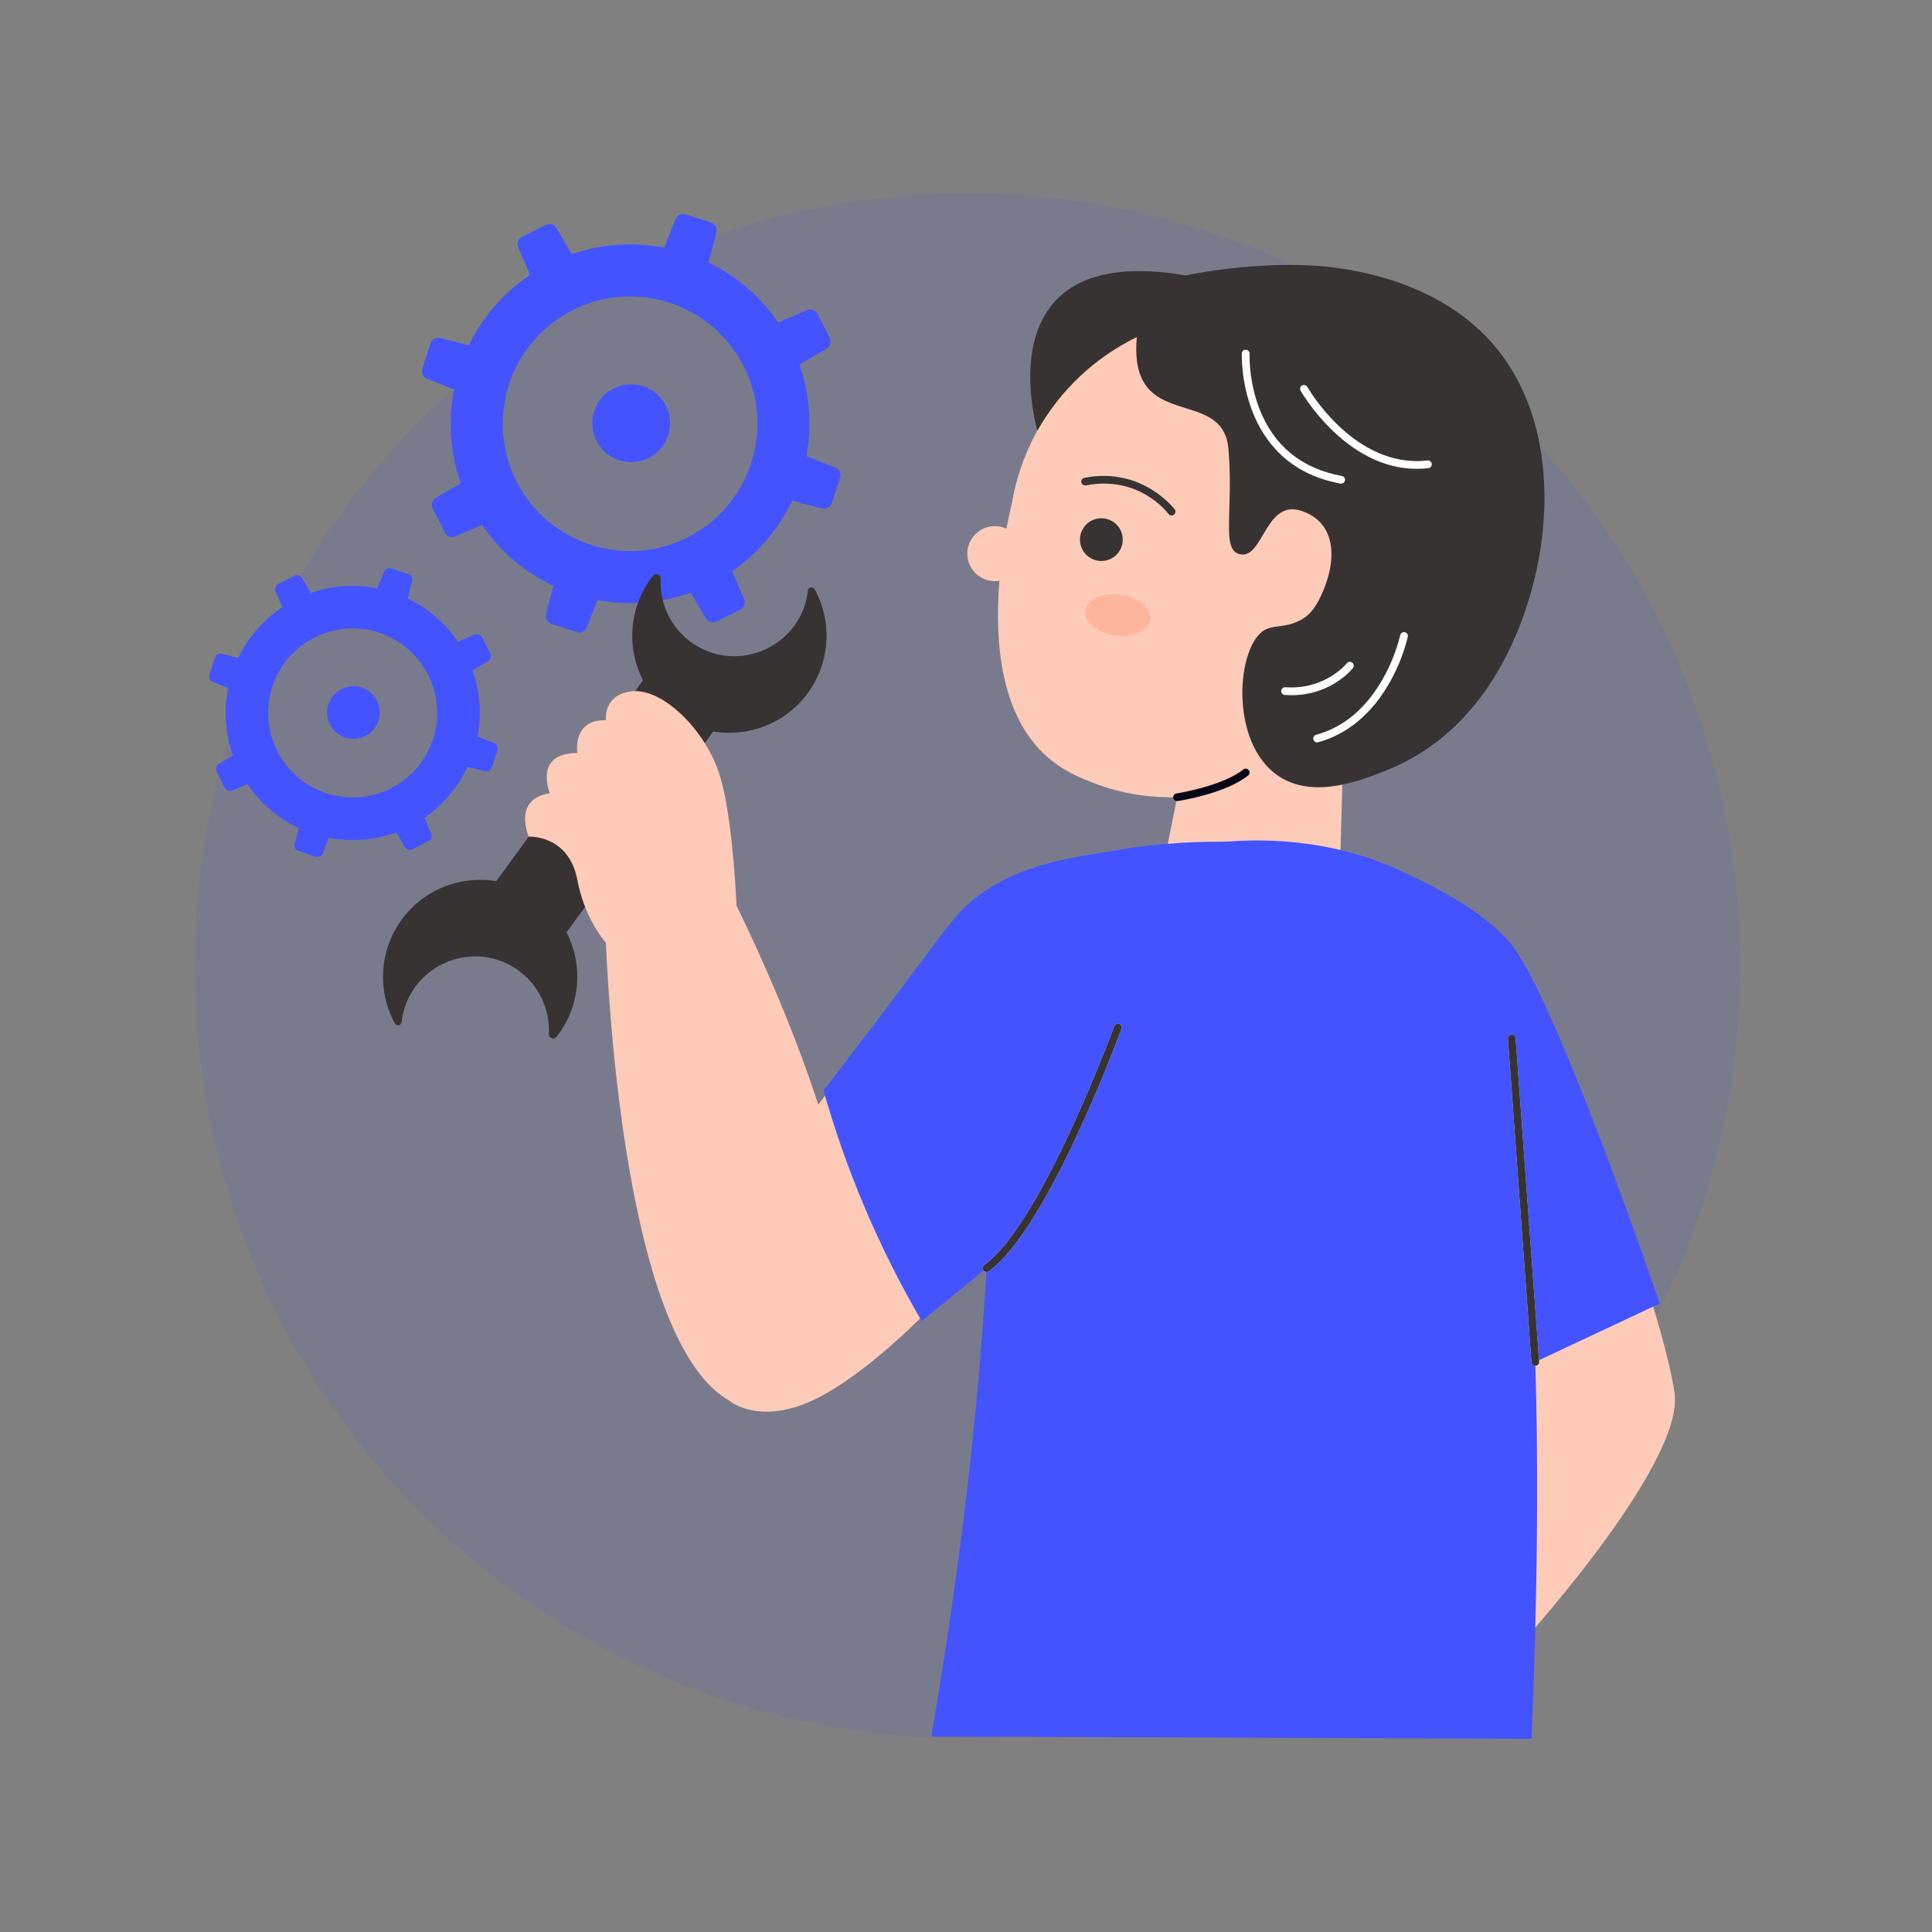 <svg xmlns="http://www.w3.org/2000/svg" width="200" height="200" viewBox="0 0 200 200" fill="none"><rect x="0" y="0" width="200" height="200" fill="#808080" stroke="none"/><g clip-path="url(#clip0_1668_2200)"><g clip-path="url(#clip1_1668_2200)"><path opacity="0.1" d="M156.708 156.569C187.95 125.327 187.95 74.673 156.708 43.431C125.466 12.19 74.812 12.19 43.571 43.431C12.329 74.673 12.329 125.327 43.571 156.569C74.812 187.81 125.466 187.81 156.708 156.569Z" fill="#4353FF"></path><path d="M36.523 86.957C34.088 86.959 31.7 86.285 29.626 85.01C27.552 83.734 25.872 81.908 24.775 79.734C21.503 73.263 24.105 65.337 30.576 62.065C37.047 58.793 44.973 61.396 48.245 67.866C52.683 76.644 46.218 86.957 36.523 86.957ZM32.561 65.992C31.017 66.773 29.739 67.994 28.889 69.501C28.038 71.009 27.654 72.734 27.785 74.46C27.915 76.186 28.554 77.834 29.622 79.196C30.689 80.559 32.136 81.574 33.78 82.114C35.424 82.654 37.192 82.694 38.859 82.229C40.526 81.764 42.018 80.816 43.146 79.503C44.274 78.191 44.987 76.573 45.196 74.855C45.404 73.137 45.099 71.396 44.318 69.852C43.269 67.783 41.442 66.215 39.238 65.491C37.034 64.767 34.633 64.947 32.561 65.992Z" fill="#4353FF"></path><path d="M26.369 77.626L27.417 79.699C27.453 79.769 27.473 79.847 27.478 79.926C27.483 80.005 27.471 80.084 27.444 80.159C27.417 80.233 27.375 80.302 27.321 80.359C27.266 80.417 27.201 80.463 27.128 80.494L24.033 81.823C23.898 81.882 23.745 81.886 23.606 81.836C23.467 81.785 23.353 81.684 23.286 81.552L22.428 79.854C22.361 79.723 22.347 79.57 22.389 79.429C22.43 79.287 22.525 79.167 22.652 79.092L25.557 77.388C25.625 77.347 25.701 77.322 25.78 77.312C25.859 77.302 25.939 77.309 26.015 77.331C26.091 77.354 26.161 77.391 26.222 77.442C26.283 77.493 26.333 77.555 26.369 77.626ZM46.804 69.895L45.756 67.823C45.72 67.752 45.699 67.675 45.695 67.596C45.69 67.517 45.701 67.437 45.728 67.363C45.755 67.288 45.798 67.22 45.852 67.162C45.907 67.105 45.972 67.059 46.045 67.028L49.139 65.698C49.275 65.64 49.428 65.635 49.566 65.686C49.705 65.736 49.82 65.838 49.886 65.97L50.745 67.667C50.811 67.799 50.825 67.951 50.784 68.093C50.742 68.235 50.648 68.355 50.52 68.43L47.615 70.134C47.547 70.174 47.471 70.2 47.393 70.21C47.314 70.219 47.234 70.213 47.158 70.19C47.082 70.168 47.011 70.13 46.951 70.079C46.89 70.029 46.84 69.966 46.804 69.895Z" fill="#6556FF"></path><path d="M26.369 77.626L27.417 79.699C27.453 79.769 27.474 79.847 27.479 79.926C27.484 80.005 27.472 80.084 27.445 80.159C27.418 80.233 27.376 80.302 27.321 80.359C27.267 80.417 27.201 80.463 27.128 80.494L24.034 81.823C23.898 81.882 23.745 81.886 23.607 81.836C23.468 81.785 23.353 81.684 23.287 81.552L22.428 79.854C22.362 79.723 22.348 79.57 22.389 79.429C22.431 79.287 22.525 79.167 22.653 79.092L25.558 77.388C25.626 77.347 25.702 77.322 25.781 77.312C25.859 77.302 25.939 77.309 26.015 77.331C26.091 77.354 26.162 77.391 26.223 77.442C26.284 77.493 26.334 77.555 26.369 77.626ZM46.805 69.895L45.757 67.823C45.721 67.752 45.7 67.675 45.695 67.596C45.691 67.517 45.702 67.437 45.729 67.363C45.756 67.288 45.798 67.22 45.853 67.162C45.907 67.105 45.973 67.059 46.046 67.028L49.14 65.698C49.276 65.64 49.428 65.636 49.567 65.686C49.706 65.736 49.82 65.838 49.887 65.97L50.745 67.667C50.812 67.799 50.826 67.951 50.784 68.093C50.743 68.235 50.648 68.355 50.521 68.43L47.616 70.134C47.548 70.174 47.472 70.2 47.393 70.21C47.315 70.219 47.235 70.213 47.159 70.19C47.083 70.168 47.012 70.13 46.951 70.079C46.89 70.029 46.84 69.966 46.805 69.895ZM32.722 63.543L30.649 64.591C30.578 64.627 30.501 64.648 30.422 64.653C30.343 64.657 30.264 64.646 30.189 64.619C30.114 64.592 30.046 64.55 29.989 64.495C29.931 64.441 29.885 64.375 29.854 64.302L28.525 61.208C28.466 61.072 28.462 60.919 28.512 60.78C28.563 60.642 28.664 60.527 28.796 60.461L30.494 59.602C30.625 59.535 30.777 59.522 30.919 59.563C31.061 59.605 31.181 59.699 31.256 59.826L32.96 62.731C33 62.8 33.026 62.876 33.035 62.954C33.045 63.033 33.039 63.113 33.016 63.189C32.994 63.265 32.956 63.336 32.906 63.397C32.855 63.457 32.792 63.507 32.722 63.543ZM40.453 83.979L42.525 82.931C42.596 82.895 42.673 82.874 42.752 82.869C42.831 82.864 42.91 82.876 42.985 82.903C43.059 82.93 43.128 82.972 43.185 83.026C43.243 83.081 43.289 83.147 43.32 83.219L44.65 86.314C44.708 86.45 44.713 86.603 44.662 86.741C44.612 86.88 44.51 86.995 44.379 87.061L42.681 87.92C42.549 87.987 42.397 88.001 42.255 87.959C42.113 87.917 41.993 87.823 41.918 87.696L40.214 84.79C40.174 84.722 40.148 84.646 40.138 84.567C40.129 84.489 40.135 84.409 40.157 84.333C40.18 84.257 40.218 84.186 40.268 84.125C40.319 84.064 40.382 84.014 40.453 83.979ZM26.629 69.269L25.904 71.476C25.88 71.551 25.84 71.62 25.787 71.68C25.735 71.739 25.67 71.787 25.599 71.82C25.527 71.854 25.449 71.873 25.369 71.875C25.29 71.877 25.211 71.863 25.138 71.834L22.01 70.585C21.873 70.531 21.762 70.426 21.699 70.292C21.637 70.158 21.627 70.006 21.674 69.865L22.267 68.058C22.313 67.918 22.411 67.8 22.54 67.73C22.67 67.659 22.822 67.64 22.965 67.677L26.224 68.526C26.301 68.546 26.372 68.582 26.435 68.631C26.497 68.68 26.549 68.741 26.587 68.81C26.625 68.88 26.648 68.956 26.655 69.035C26.663 69.114 26.654 69.194 26.629 69.269ZM46.545 78.253L47.27 76.046C47.294 75.971 47.334 75.901 47.387 75.842C47.44 75.783 47.504 75.735 47.575 75.701C47.647 75.668 47.725 75.649 47.804 75.647C47.884 75.645 47.963 75.659 48.036 75.688L51.165 76.936C51.302 76.991 51.413 77.096 51.475 77.23C51.538 77.363 51.547 77.516 51.501 77.656L50.907 79.464C50.861 79.604 50.764 79.721 50.634 79.792C50.504 79.863 50.353 79.882 50.21 79.844L46.95 78.995C46.874 78.975 46.802 78.94 46.739 78.891C46.677 78.842 46.625 78.781 46.587 78.712C46.549 78.642 46.526 78.565 46.519 78.486C46.511 78.407 46.521 78.328 46.545 78.253ZM41.079 63.803L38.872 63.078C38.797 63.053 38.727 63.014 38.668 62.961C38.609 62.908 38.561 62.844 38.527 62.772C38.494 62.7 38.475 62.623 38.473 62.543C38.471 62.464 38.485 62.385 38.514 62.312L39.763 59.183C39.817 59.046 39.922 58.935 40.056 58.872C40.19 58.81 40.342 58.801 40.483 58.847L42.29 59.44C42.43 59.486 42.548 59.584 42.618 59.713C42.689 59.843 42.708 59.995 42.67 60.138L41.822 63.397C41.802 63.474 41.766 63.546 41.717 63.608C41.669 63.671 41.608 63.723 41.538 63.761C41.468 63.799 41.392 63.822 41.313 63.829C41.234 63.836 41.154 63.827 41.079 63.803ZM32.095 83.719L34.302 84.444C34.377 84.468 34.447 84.508 34.506 84.561C34.565 84.613 34.613 84.677 34.647 84.749C34.68 84.821 34.699 84.899 34.701 84.978C34.703 85.058 34.689 85.136 34.66 85.21L33.412 88.338C33.357 88.475 33.252 88.587 33.118 88.649C32.984 88.712 32.832 88.721 32.692 88.675L30.884 88.081C30.744 88.035 30.626 87.938 30.556 87.808C30.485 87.678 30.466 87.526 30.504 87.384L31.353 84.124C31.373 84.047 31.408 83.976 31.457 83.913C31.506 83.851 31.567 83.799 31.636 83.761C31.706 83.723 31.782 83.7 31.861 83.692C31.94 83.685 32.02 83.694 32.095 83.719ZM81.798 35.49C86.418 44.627 82.743 55.819 73.606 60.44C64.469 65.061 53.276 61.386 48.656 52.248C44.036 43.111 47.711 31.919 56.848 27.298C65.985 22.678 77.177 26.353 81.798 35.49ZM53.461 49.818C56.741 56.306 64.689 58.915 71.176 55.634C77.664 52.354 80.273 44.407 76.993 37.919C73.712 31.432 65.765 28.823 59.278 32.103C52.79 35.384 50.181 43.331 53.461 49.818Z" fill="#4353FF"></path><path d="M50.525 49.416L52.045 52.421C52.097 52.524 52.127 52.636 52.134 52.751C52.141 52.865 52.124 52.98 52.085 53.088C52.046 53.196 51.985 53.295 51.906 53.379C51.827 53.462 51.732 53.529 51.626 53.574L47.139 55.502C46.943 55.586 46.721 55.593 46.52 55.519C46.319 55.446 46.153 55.299 46.056 55.108L44.811 52.647C44.715 52.456 44.694 52.235 44.755 52.03C44.815 51.824 44.952 51.65 45.136 51.541L49.349 49.07C49.448 49.012 49.558 48.975 49.672 48.961C49.786 48.947 49.901 48.956 50.012 48.989C50.122 49.021 50.224 49.076 50.313 49.149C50.401 49.223 50.473 49.314 50.525 49.416ZM80.155 38.207L78.636 35.202C78.584 35.099 78.554 34.987 78.547 34.873C78.54 34.758 78.556 34.643 78.596 34.535C78.635 34.427 78.696 34.328 78.775 34.245C78.854 34.161 78.949 34.094 79.055 34.049L83.542 32.121C83.738 32.037 83.96 32.031 84.161 32.104C84.362 32.177 84.528 32.324 84.625 32.515L85.869 34.976C85.966 35.167 85.986 35.388 85.926 35.593C85.865 35.799 85.729 35.974 85.544 36.082L81.332 38.553C81.233 38.611 81.123 38.648 81.009 38.663C80.895 38.676 80.779 38.667 80.669 38.635C80.558 38.602 80.456 38.547 80.368 38.474C80.279 38.4 80.207 38.309 80.155 38.207Z" fill="#4353FF"></path><path d="M50.524 49.416L52.044 52.421C52.096 52.524 52.127 52.636 52.133 52.751C52.14 52.865 52.124 52.98 52.084 53.088C52.045 53.196 51.984 53.295 51.905 53.379C51.826 53.462 51.731 53.529 51.626 53.574L47.139 55.502C46.942 55.586 46.72 55.593 46.519 55.519C46.318 55.446 46.152 55.299 46.056 55.108L44.81 52.647C44.714 52.456 44.694 52.235 44.754 52.03C44.815 51.824 44.951 51.65 45.136 51.541L49.348 49.07C49.447 49.012 49.557 48.975 49.671 48.961C49.785 48.947 49.901 48.956 50.011 48.989C50.121 49.021 50.224 49.076 50.312 49.149C50.4 49.223 50.473 49.314 50.524 49.416ZM80.154 38.207L78.635 35.202C78.583 35.099 78.553 34.987 78.546 34.873C78.539 34.758 78.556 34.643 78.595 34.535C78.634 34.427 78.695 34.328 78.774 34.245C78.853 34.161 78.948 34.094 79.054 34.049L83.541 32.122C83.737 32.037 83.959 32.031 84.16 32.104C84.361 32.177 84.527 32.324 84.624 32.515L85.868 34.976C85.965 35.167 85.985 35.388 85.925 35.593C85.864 35.799 85.728 35.974 85.543 36.082L81.331 38.553C81.232 38.611 81.122 38.648 81.008 38.663C80.894 38.676 80.778 38.667 80.668 38.635C80.558 38.602 80.455 38.547 80.367 38.474C80.279 38.4 80.206 38.31 80.154 38.207ZM59.735 28.997L56.729 30.516C56.627 30.568 56.515 30.598 56.4 30.605C56.285 30.612 56.17 30.595 56.062 30.556C55.954 30.517 55.855 30.456 55.772 30.377C55.688 30.298 55.622 30.203 55.577 30.097L53.649 25.61C53.565 25.413 53.559 25.192 53.632 24.991C53.705 24.789 53.852 24.623 54.043 24.527L56.504 23.282C56.695 23.186 56.916 23.166 57.121 23.226C57.327 23.286 57.501 23.423 57.61 23.607L60.081 27.82C60.139 27.919 60.176 28.029 60.19 28.143C60.204 28.257 60.195 28.373 60.162 28.483C60.13 28.593 60.075 28.696 60.002 28.784C59.928 28.872 59.837 28.945 59.735 28.997ZM70.944 58.627L73.949 57.107C74.052 57.055 74.164 57.025 74.278 57.018C74.393 57.011 74.508 57.028 74.616 57.067C74.724 57.106 74.823 57.167 74.906 57.246C74.99 57.325 75.057 57.42 75.102 57.526L77.029 62.013C77.114 62.21 77.12 62.431 77.047 62.632C76.974 62.834 76.827 62.999 76.636 63.096L74.175 64.341C73.984 64.437 73.763 64.457 73.558 64.397C73.352 64.337 73.177 64.2 73.069 64.016L70.598 59.803C70.54 59.704 70.502 59.594 70.488 59.48C70.474 59.366 70.484 59.25 70.516 59.14C70.549 59.03 70.603 58.927 70.677 58.839C70.751 58.751 70.841 58.678 70.944 58.627ZM50.901 37.299L49.851 40.498C49.815 40.607 49.757 40.708 49.681 40.794C49.604 40.88 49.511 40.95 49.407 40.998C49.303 41.047 49.19 41.074 49.075 41.077C48.96 41.08 48.846 41.06 48.739 41.017L44.203 39.207C44.005 39.128 43.843 38.976 43.753 38.782C43.662 38.588 43.649 38.367 43.716 38.163L44.576 35.543C44.643 35.339 44.784 35.169 44.972 35.067C45.16 34.964 45.38 34.937 45.587 34.991L50.313 36.222C50.425 36.251 50.529 36.302 50.619 36.373C50.71 36.444 50.785 36.532 50.84 36.633C50.895 36.734 50.929 36.845 50.939 36.96C50.95 37.074 50.937 37.19 50.901 37.299ZM79.778 50.324L80.828 47.125C80.864 47.016 80.922 46.915 80.998 46.829C81.074 46.743 81.168 46.674 81.272 46.625C81.376 46.577 81.489 46.55 81.604 46.546C81.719 46.543 81.833 46.563 81.939 46.606L86.475 48.416C86.674 48.495 86.835 48.648 86.926 48.842C87.016 49.035 87.03 49.257 86.963 49.46L86.103 52.08C86.036 52.283 85.894 52.454 85.707 52.556C85.519 52.659 85.299 52.686 85.091 52.632L80.365 51.401C80.254 51.372 80.15 51.321 80.06 51.25C79.969 51.179 79.894 51.09 79.839 50.99C79.784 50.889 79.75 50.778 79.74 50.663C79.729 50.549 79.742 50.434 79.778 50.324ZM71.852 29.373L68.653 28.323C68.544 28.287 68.443 28.229 68.357 28.153C68.271 28.076 68.202 27.983 68.153 27.879C68.104 27.775 68.078 27.662 68.074 27.547C68.071 27.433 68.091 27.318 68.134 27.211L69.944 22.676C70.023 22.477 70.175 22.316 70.369 22.225C70.563 22.134 70.784 22.121 70.988 22.188L73.608 23.048C73.811 23.115 73.982 23.257 74.084 23.445C74.187 23.633 74.214 23.852 74.16 24.06L72.929 28.785C72.9 28.897 72.849 29.001 72.778 29.091C72.707 29.182 72.619 29.257 72.518 29.312C72.417 29.367 72.306 29.401 72.191 29.411C72.077 29.422 71.961 29.409 71.852 29.373ZM58.827 58.251L62.026 59.3C62.135 59.336 62.236 59.394 62.322 59.47C62.408 59.547 62.477 59.64 62.526 59.744C62.575 59.848 62.601 59.961 62.605 60.076C62.608 60.191 62.588 60.305 62.545 60.412L60.735 64.948C60.656 65.146 60.504 65.308 60.31 65.398C60.116 65.489 59.895 65.502 59.691 65.435L57.071 64.575C56.867 64.508 56.697 64.367 56.594 64.179C56.492 63.991 56.465 63.771 56.519 63.564L57.75 58.838C57.779 58.727 57.83 58.623 57.901 58.532C57.972 58.441 58.06 58.366 58.161 58.311C58.262 58.256 58.373 58.222 58.488 58.212C58.602 58.202 58.717 58.215 58.827 58.251Z" fill="#4353FF"></path><path d="M65.34 47.839C67.564 47.839 69.367 46.036 69.367 43.812C69.367 41.587 67.564 39.785 65.34 39.785C63.115 39.785 61.312 41.587 61.312 43.812C61.312 46.036 63.115 47.839 65.34 47.839Z" fill="#4353FF"></path><path d="M36.587 76.484C38.091 76.484 39.31 75.265 39.31 73.761C39.31 72.257 38.091 71.038 36.587 71.038C35.083 71.038 33.863 72.257 33.863 73.761C33.863 75.265 35.083 76.484 36.587 76.484Z" fill="#4353FF"></path><path d="M166.755 122.483C166.755 122.483 172.168 136.636 173.341 144.126C174.513 151.617 156.797 170.896 156.797 170.896L139.602 158.13L150.284 136.75L166.755 122.484" fill="#FFCBB9"></path><path d="M152.004 52.92C150.067 39.96 137.128 30.812 125.097 32.446C114.467 33.889 106.422 42.112 104.732 52.162C104.586 52.763 104.388 53.644 104.186 54.724C103.781 54.537 103.337 54.447 102.891 54.463C102.445 54.478 102.009 54.598 101.618 54.813C101.227 55.028 100.891 55.331 100.639 55.699C100.386 56.067 100.224 56.489 100.164 56.932C100.105 57.374 100.15 57.824 100.296 58.246C100.442 58.667 100.685 59.049 101.005 59.36C101.326 59.67 101.714 59.901 102.14 60.034C102.566 60.167 103.018 60.199 103.458 60.125C102.945 66.412 103.531 74.455 108.815 78.693C110.404 79.967 111.965 80.575 113.27 81.079C116.256 82.233 119.202 82.586 121.852 82.531L119.118 96.252L138.528 96.382C138.702 90.303 138.876 84.224 139.049 78.145C148.334 72.858 153.473 62.745 152.004 52.92Z" fill="#FFCBB9"></path><path d="M49.168 94.23L56.435 99.54L76.273 72.388L69.006 67.078L49.168 94.23Z" fill="#383333"></path><path d="M71.851 66.692C76.554 69.773 83 66.818 83.63 61.144C83.638 61.064 83.672 60.988 83.726 60.928C83.781 60.869 83.853 60.828 83.932 60.813C84.011 60.797 84.094 60.807 84.166 60.842C84.239 60.877 84.299 60.934 84.337 61.005C85.289 62.753 85.701 64.743 85.521 66.724C85.341 68.706 84.577 70.589 83.326 72.137C80.077 76.167 74.194 77.055 69.898 74.164C68.751 73.394 67.774 72.395 67.03 71.23C66.286 70.066 65.79 68.76 65.572 67.395C65.355 66.03 65.422 64.635 65.768 63.297C66.114 61.959 66.732 60.706 67.584 59.618C67.855 59.272 68.417 59.466 68.395 59.905C68.327 61.24 68.611 62.569 69.217 63.76C69.823 64.951 70.732 65.962 71.851 66.692ZM53.359 100.248C48.656 97.167 42.21 100.122 41.58 105.796C41.572 105.876 41.538 105.951 41.484 106.011C41.429 106.071 41.357 106.111 41.278 106.127C41.199 106.142 41.117 106.132 41.044 106.097C40.971 106.063 40.911 106.006 40.873 105.934C39.922 104.187 39.51 102.197 39.69 100.215C39.87 98.234 40.633 96.35 41.884 94.803C45.133 90.772 51.017 89.885 55.312 92.775C56.46 93.546 57.436 94.544 58.18 95.709C58.925 96.874 59.421 98.179 59.638 99.544C59.855 100.909 59.789 102.304 59.443 103.643C59.097 104.981 58.479 106.233 57.627 107.322C57.356 107.668 56.794 107.474 56.815 107.035C56.883 105.7 56.6 104.371 55.993 103.18C55.387 101.989 54.479 100.978 53.359 100.248ZM107.39 44.565C107.39 44.565 101.532 24.866 122.766 28.514C122.766 28.514 128.237 27.276 134.848 27.439C138.338 27.525 147.595 28.466 153.769 34.767C163.531 44.727 160.334 63.229 152.988 72.544C151.958 73.85 148.988 77.524 143.771 79.644C141.028 80.758 136.015 82.795 132.34 80.328C127.166 76.853 128.028 66.716 130.973 65.184C132.01 64.644 133.228 65.056 134.907 64.031C135.562 63.631 136.181 62.926 136.8 61.569C138.495 57.857 138.3 54.047 134.685 52.874C131.07 51.702 130.777 57.625 128.53 57.399C126.283 57.173 127.748 52.999 127.162 46.44C126.576 39.88 116.773 44.928 117.685 34.897C113.293 37.034 109.783 40.395 107.39 44.565Z" fill="#383333"></path><path d="M96.41 179.767C106.841 118.72 98.866 104.858 108.584 94.797C117.777 85.278 138.882 83.997 150.534 93.638C150.534 93.638 161.754 102.921 158.547 180C158.587 180 141.647 179.937 96.41 179.767Z" fill="#4353FF"></path><path d="M121.458 82.592C121.442 82.487 121.468 82.38 121.531 82.294C121.594 82.209 121.688 82.152 121.793 82.136C121.84 82.129 126.536 81.392 128.705 79.657C128.787 79.591 128.893 79.56 128.999 79.572C129.104 79.583 129.201 79.636 129.267 79.719C129.333 79.802 129.364 79.908 129.352 80.013C129.341 80.119 129.287 80.215 129.205 80.282C126.868 82.151 122.115 82.896 121.914 82.926C121.862 82.934 121.809 82.932 121.758 82.919C121.707 82.907 121.659 82.885 121.616 82.853C121.574 82.822 121.538 82.783 121.511 82.738C121.484 82.693 121.466 82.644 121.458 82.592Z" fill="#080717"></path><path d="M141.186 88.667C141.186 88.667 151.489 92.149 156.179 97.425C160.869 102.701 171.811 134.942 171.811 134.942L152.252 144.126L141.186 124.977V88.667Z" fill="#4353FF"></path><path d="M116.691 90.429C116.691 90.429 105.831 93.126 98.015 98.988C94.694 101.479 89.539 107.85 84.708 114.355C81.976 105.954 78.338 98.041 76.244 93.754C76.132 91.34 75.681 83.603 74.371 79.839C72.808 75.344 68.509 71.241 65.447 71.561C62.384 71.882 62.722 74.563 62.722 74.563C59.215 74.433 59.764 77.95 59.764 77.95C55.186 77.95 56.916 82.118 56.916 82.118C53.008 82.705 54.74 86.606 54.74 86.606C54.74 86.606 58.87 86.385 59.764 91.079C60.401 94.425 61.905 96.615 62.719 97.602C63.184 107.806 65.436 139.443 75.55 145.018C75.509 145.048 78.545 147.512 84.011 145.021C89.548 142.497 96.033 135.695 96.033 135.695L95.794 134.906C104.418 128.096 114.272 119.332 116.691 113.187C121.203 101.724 116.691 90.429 116.691 90.429Z" fill="#FFCBB9"></path><path d="M128.334 87.167C124.183 87.031 120.028 87.292 115.926 87.948C109.801 88.933 105.465 89.629 101.271 92.736C98.345 94.903 98.102 96.287 85.248 112.886C87.615 121.238 91.03 129.256 95.409 136.75L105.309 128.69C121.637 121.431 130.688 104.725 128.334 87.167Z" fill="#4353FF"></path><path d="M138.756 50.057C128.114 48.096 128.549 36.698 128.554 36.583C128.556 36.531 128.569 36.479 128.591 36.431C128.613 36.384 128.645 36.341 128.684 36.306C128.723 36.27 128.769 36.243 128.818 36.225C128.868 36.208 128.921 36.2 128.973 36.203C129.079 36.209 129.179 36.256 129.25 36.334C129.321 36.413 129.358 36.516 129.353 36.622C129.335 38.559 129.678 40.483 130.366 42.294C131.863 46.155 134.735 48.502 138.901 49.27C138.953 49.279 139.003 49.298 139.048 49.327C139.092 49.355 139.131 49.392 139.161 49.435C139.192 49.479 139.213 49.528 139.224 49.58C139.236 49.631 139.237 49.685 139.227 49.737C139.217 49.789 139.197 49.839 139.169 49.883C139.14 49.927 139.102 49.966 139.058 49.995C139.015 50.025 138.965 50.046 138.913 50.056C138.861 50.067 138.808 50.067 138.756 50.057ZM146.67 48.533C139.253 48.533 134.685 40.531 134.637 40.446C134.585 40.353 134.572 40.244 134.601 40.142C134.63 40.04 134.698 39.953 134.791 39.901C134.883 39.85 134.993 39.837 135.095 39.865C135.197 39.894 135.283 39.963 135.335 40.055C135.383 40.14 140.19 48.542 147.772 47.669C147.824 47.663 147.877 47.667 147.928 47.682C147.978 47.696 148.025 47.721 148.066 47.753C148.108 47.786 148.142 47.827 148.167 47.873C148.193 47.918 148.209 47.969 148.215 48.021C148.221 48.073 148.217 48.126 148.202 48.177C148.188 48.227 148.163 48.274 148.131 48.316C148.098 48.357 148.058 48.391 148.012 48.416C147.966 48.442 147.915 48.458 147.863 48.464C147.467 48.51 147.069 48.532 146.67 48.533ZM136.248 76.066C139.106 75.282 141.436 73.319 143.174 70.232C143.967 68.828 144.564 67.322 144.951 65.756C144.973 65.652 145.035 65.561 145.124 65.504C145.213 65.446 145.321 65.425 145.425 65.447C145.529 65.469 145.619 65.532 145.677 65.621C145.735 65.71 145.755 65.818 145.733 65.921C145.336 67.56 144.713 69.136 143.883 70.604C142.062 73.849 139.495 76.005 136.46 76.838C135.944 76.98 135.743 76.205 136.248 76.066ZM133.682 71.967C133.462 71.967 133.235 71.959 133.004 71.943C132.898 71.936 132.799 71.887 132.73 71.807C132.66 71.727 132.625 71.622 132.633 71.516C132.64 71.411 132.689 71.312 132.769 71.242C132.849 71.173 132.954 71.138 133.059 71.145C137.194 71.431 139.404 68.69 139.426 68.662C139.491 68.58 139.587 68.527 139.692 68.515C139.796 68.502 139.902 68.532 139.985 68.597C140.068 68.662 140.122 68.757 140.135 68.862C140.148 68.966 140.12 69.072 140.056 69.156C139.962 69.276 137.81 71.967 133.682 71.967ZM158.932 141.39C158.831 141.39 158.734 141.352 158.66 141.283C158.586 141.214 158.541 141.12 158.533 141.019L156.1 107.528C156.093 107.422 156.127 107.318 156.197 107.238C156.266 107.157 156.365 107.108 156.471 107.1C156.576 107.093 156.681 107.127 156.761 107.197C156.841 107.266 156.891 107.365 156.898 107.47L159.332 140.961C159.336 141.016 159.328 141.071 159.31 141.123C159.292 141.175 159.263 141.222 159.225 141.263C159.188 141.303 159.142 141.335 159.092 141.357C159.041 141.379 158.987 141.39 158.932 141.39ZM102.129 131.68C102.044 131.68 101.962 131.653 101.893 131.604C101.825 131.554 101.774 131.484 101.748 131.403C101.722 131.323 101.722 131.236 101.748 131.156C101.774 131.076 101.825 131.006 101.894 130.956C107.821 126.662 115.27 106.428 115.344 106.224C115.362 106.174 115.389 106.128 115.425 106.089C115.46 106.05 115.503 106.018 115.551 105.995C115.599 105.973 115.651 105.96 115.704 105.958C115.756 105.955 115.809 105.963 115.859 105.982C115.909 106 115.954 106.028 115.993 106.064C116.032 106.099 116.063 106.143 116.085 106.191C116.107 106.239 116.119 106.291 116.121 106.344C116.123 106.397 116.114 106.449 116.096 106.499C115.788 107.341 108.486 127.169 102.363 131.604C102.295 131.653 102.213 131.68 102.129 131.68Z" fill="white"></path><path d="M158.932 141.39C158.831 141.39 158.734 141.352 158.66 141.283C158.586 141.214 158.541 141.12 158.533 141.019L156.1 107.528C156.093 107.422 156.127 107.318 156.197 107.237C156.266 107.157 156.365 107.108 156.471 107.1C156.576 107.093 156.681 107.127 156.761 107.197C156.841 107.266 156.891 107.364 156.898 107.47L159.332 140.961C159.336 141.016 159.328 141.071 159.31 141.123C159.292 141.175 159.263 141.222 159.225 141.263C159.188 141.303 159.142 141.335 159.092 141.357C159.041 141.379 158.987 141.39 158.932 141.39ZM102.129 131.68C102.044 131.68 101.962 131.653 101.893 131.604C101.825 131.554 101.774 131.484 101.748 131.403C101.722 131.323 101.722 131.236 101.748 131.156C101.774 131.076 101.825 131.006 101.894 130.956C107.821 126.662 115.27 106.428 115.344 106.224C115.362 106.174 115.389 106.128 115.425 106.089C115.46 106.05 115.503 106.018 115.551 105.995C115.599 105.973 115.651 105.96 115.704 105.958C115.756 105.955 115.809 105.963 115.859 105.982C115.909 106 115.954 106.028 115.993 106.063C116.032 106.099 116.063 106.143 116.085 106.191C116.107 106.239 116.119 106.291 116.121 106.344C116.123 106.397 116.114 106.449 116.096 106.499C115.788 107.34 108.486 127.169 102.363 131.604C102.295 131.653 102.213 131.68 102.129 131.68Z" fill="#383333"></path><path d="M114.012 58.076C115.235 58.076 116.226 57.085 116.226 55.862C116.226 54.639 115.235 53.648 114.012 53.648C112.79 53.648 111.799 54.639 111.799 55.862C111.799 57.085 112.79 58.076 114.012 58.076Z" fill="#383333"></path><path d="M121.283 53.366C121.221 53.366 121.159 53.352 121.103 53.324C121.047 53.296 120.999 53.255 120.962 53.205C120.839 53.04 117.899 49.187 112.412 50.246C112.307 50.266 112.2 50.244 112.112 50.185C112.024 50.125 111.963 50.033 111.943 49.929C111.923 49.825 111.945 49.717 112.004 49.629C112.064 49.541 112.155 49.481 112.26 49.461C118.257 48.303 121.572 52.684 121.605 52.729C121.649 52.788 121.675 52.859 121.681 52.932C121.688 53.006 121.673 53.08 121.64 53.146C121.607 53.212 121.556 53.268 121.493 53.306C121.43 53.345 121.357 53.366 121.283 53.366Z" fill="#383333"></path><path d="M119.09 64.151C119.254 62.986 117.878 61.829 116.017 61.567C114.156 61.305 112.514 62.037 112.35 63.202C112.186 64.367 113.562 65.524 115.423 65.786C117.284 66.048 118.926 65.316 119.09 64.151Z" fill="#FDB69D"></path></g></g><defs><clipPath id="clip0_1668_2200"><rect width="200" height="200" fill="white"></rect></clipPath><clipPath id="clip1_1668_2200"><rect width="200" height="200" fill="white"></rect></clipPath></defs></svg>